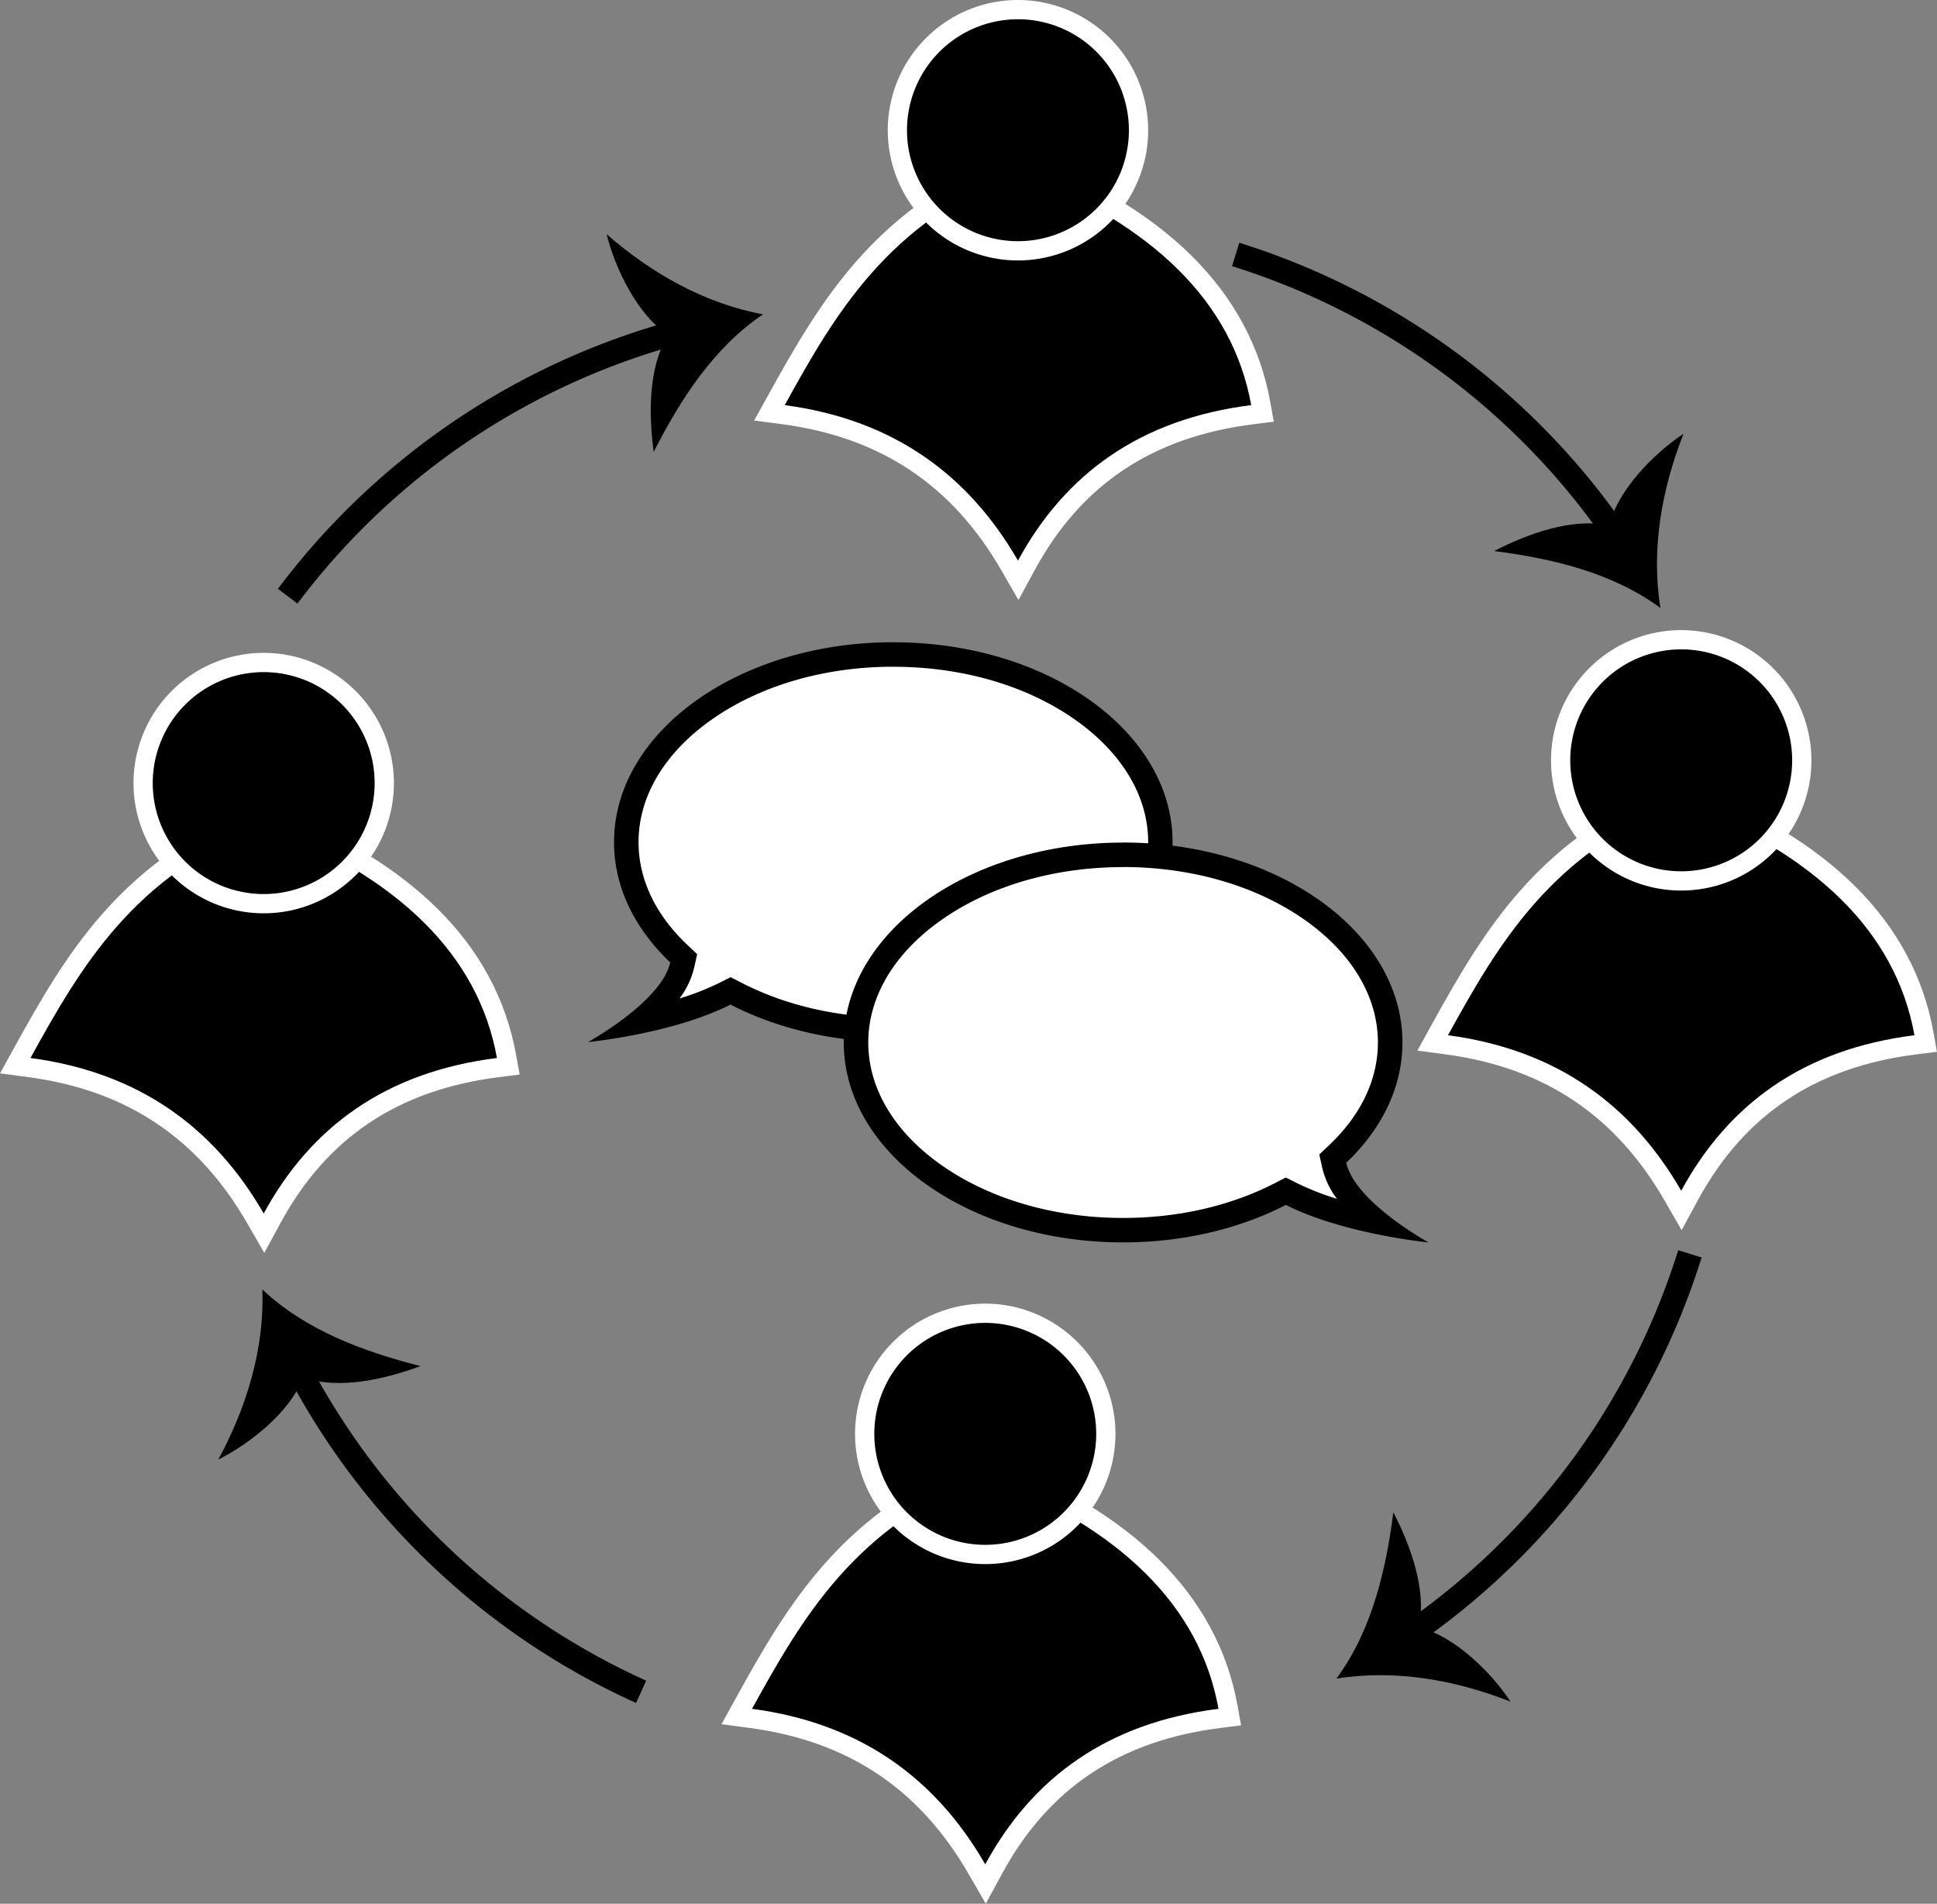 <?xml version="1.0" encoding="UTF-8"?> <svg xmlns="http://www.w3.org/2000/svg" id="Слой_1" data-name="Слой 1" viewBox="0 0 1106.85 1087.66"><rect x="0" y="0" width="1106.85" height="1087.66" fill="#808080" stroke="none"/><defs><style>.cls-1{fill:#fff;}.cls-2{fill:none;stroke:#000;stroke-miterlimit:10;stroke-width:14px;}</style></defs><path d="M902,1070.08c-29-50.25-71.26-78.43-129.24-86.13l-8-1.06,3.89-7c27.17-49.29,58-105.15,136.08-135.75l2-.78,2,.79c39.33,15.46,70.72,34.62,93.29,57,23.31,23.06,37.91,50.13,43.39,80.46l1,5.71-5.76.72c-59.49,7.46-101.73,35.6-129.13,86l-4.69,8.63Z" transform="translate(-343.72 -2.19)"></path><path class="cls-1" d="M906.72,845.22c76.82,30.2,122.58,74,133.28,133.27-63.14,7.92-106.24,39.08-133.28,88.84-28.35-49.15-71.27-80.6-133.28-88.84,28.87-52.35,58.87-104.13,133.28-133.27m0-11.82-4,1.57c-35.19,13.79-64,33.71-88,60.9-20.51,23.25-35.2,48.77-50.94,77.31L756,987.28l16,2.12c56.18,7.46,97.13,34.75,125.2,83.43l9.82,17,9.38-17.26c26.48-48.75,67.37-76,125-83.18l11.52-1.45-2.07-11.42c-5.68-31.46-20.8-59.52-44.93-83.39-23.11-22.86-55.12-42.44-95.14-58.17l-4-1.58Z" transform="translate(-343.72 -2.19)"></path><circle cx="563" cy="819.24" r="68.9"></circle><path class="cls-1" d="M906.72,758a63.4,63.4,0,1,1-63.4,63.4,63.4,63.4,0,0,1,63.4-63.4m0-11a74.4,74.4,0,1,0,74.4,74.4,74.49,74.49,0,0,0-74.4-74.4Z" transform="translate(-343.72 -2.19)"></path><path class="cls-2" d="M1320,569" transform="translate(-343.72 -2.19)"></path><path class="cls-2" d="M1049.81,147.57a414,414,0,0,1,216.82,159.37" transform="translate(-343.72 -2.19)"></path><path d="M1263.3,302.38c4.74-20.14,25.66-41.3,42.42-52.36-12.35,31.24-18.61,65.78-13.21,99.52-27.33-20.16-61.64-28.22-95-32.52C1216.71,307.17,1241.65,297.9,1263.3,302.38Z" transform="translate(-343.72 -2.19)"></path><path class="cls-2" d="M907,156" transform="translate(-343.72 -2.19)"></path><path class="cls-2" d="M494,569" transform="translate(-343.72 -2.19)"></path><path class="cls-2" d="M912,953" transform="translate(-343.72 -2.19)"></path><path class="cls-2" d="M1309.37,718.55A413.82,413.82,0,0,1,1150,935.36" transform="translate(-343.72 -2.19)"></path><path d="M1154.57,932c20.14,4.74,41.29,25.66,52.35,42.42-31.24-12.35-65.77-18.6-99.52-13.21,20.16-27.33,28.23-61.64,32.52-95C1149.77,885.44,1159,910.38,1154.57,932Z" transform="translate(-343.72 -2.19)"></path><path class="cls-2" d="M710.07,968.78A413.9,413.9,0,0,1,514.16,784.31" transform="translate(-343.72 -2.19)"></path><path d="M516.91,789.25c-7.14,19.41-30.47,37.88-48.45,46.82,16-29.51,26.44-63,25.17-97.18,24.69,23.32,57.77,35.48,90.34,43.79C563.74,790.13,537.86,796.31,516.91,789.25Z" transform="translate(-343.72 -2.19)"></path><path class="cls-2" d="M508.11,342.81A414,414,0,0,1,730.9,191.9" transform="translate(-343.72 -2.19)"></path><path d="M725.48,193.51c-17.39-11.21-30.31-38-35.12-57.51,25.3,22.1,55.75,39.56,89.35,45.78-28.15,19-47.24,48.63-62.45,78.6C714.4,239,714,212.41,725.48,193.51Z" transform="translate(-343.72 -2.19)"></path><path d="M1299.64,685.24c-29-50.26-71.25-78.43-129.24-86.14l-8-1.06,3.89-7c27.17-49.29,58-105.15,136.09-135.75l2-.79,2,.79c39.32,15.47,70.71,34.63,93.29,57,23.31,23.06,37.91,50.13,43.39,80.45l1,5.72-5.76.72c-59.5,7.46-101.74,35.59-129.13,86l-4.69,8.63Z" transform="translate(-343.72 -2.19)"></path><path class="cls-1" d="M1304.41,460.37c76.81,30.21,122.57,74,133.28,133.28-63.15,7.92-106.24,39.08-133.28,88.84-28.35-49.15-71.27-80.6-133.28-88.84C1200,541.3,1230,489.52,1304.41,460.37m0-11.81-4,1.57c-35.19,13.78-64,33.71-88,60.9-20.51,23.25-35.21,48.77-51,77.31l-7.77,14.1,16,2.12c56.17,7.46,97.13,34.75,125.2,83.43l9.81,17,9.38-17.26c26.49-48.74,67.37-76,125-83.17l11.52-1.45-2.06-11.42c-5.68-31.46-20.8-59.52-44.93-83.39-23.11-22.87-55.13-42.44-95.15-58.17l-4-1.58Z" transform="translate(-343.72 -2.19)"></path><circle cx="960.68" cy="434.4" r="68.9"></circle><path class="cls-1" d="M1304.41,373.19a63.4,63.4,0,1,1-63.41,63.4,63.4,63.4,0,0,1,63.41-63.4m0-11a74.4,74.4,0,1,0,74.4,74.4,74.49,74.49,0,0,0-74.4-74.4Z" transform="translate(-343.72 -2.19)"></path><path d="M489.64,698.24c-29-50.26-71.25-78.43-129.24-86.14l-8-1.06,3.89-7c27.17-49.29,58-105.15,136.09-135.75l2-.79,2,.79c39.32,15.47,70.71,34.63,93.29,57,23.31,23.06,37.91,50.13,43.39,80.45l1,5.72-5.76.72c-59.5,7.46-101.74,35.59-129.13,86l-4.69,8.63Z" transform="translate(-343.72 -2.19)"></path><path class="cls-1" d="M494.41,473.37c76.81,30.21,122.57,74,133.28,133.28-63.15,7.92-106.24,39.08-133.28,88.84-28.35-49.15-71.27-80.6-133.28-88.84C390,554.3,420,502.52,494.41,473.37m0-11.81-4,1.57c-35.19,13.78-64,33.71-87.95,60.9-20.51,23.25-35.21,48.77-50.95,77.31l-7.77,14.1,16,2.12c56.17,7.46,97.13,34.75,125.2,83.43l9.81,17,9.38-17.26c26.49-48.74,67.37-76,125-83.17l11.52-1.45-2.06-11.42c-5.68-31.46-20.8-59.52-44.93-83.39-23.11-22.87-55.13-42.44-95.15-58.17l-4-1.58Z" transform="translate(-343.72 -2.19)"></path><circle cx="150.68" cy="447.4" r="68.9"></circle><path class="cls-1" d="M494.41,386.19A63.4,63.4,0,1,1,431,449.59a63.4,63.4,0,0,1,63.41-63.4m0-11a74.4,74.4,0,1,0,74.4,74.4,74.49,74.49,0,0,0-74.4-74.4Z" transform="translate(-343.72 -2.19)"></path><path d="M920.64,325.24c-29-50.26-71.25-78.43-129.24-86.14l-8-1.06,3.89-7c27.17-49.29,58-105.15,136.09-135.75l2-.79,2,.79c39.32,15.47,70.71,34.63,93.29,57,23.31,23.06,37.91,50.13,43.39,80.45l1,5.72-5.76.72c-59.5,7.46-101.74,35.59-129.13,86l-4.69,8.63Z" transform="translate(-343.72 -2.19)"></path><path class="cls-1" d="M925.41,100.37c76.81,30.21,122.57,74,133.28,133.28-63.15,7.92-106.24,39.08-133.28,88.84-28.35-49.15-71.27-80.6-133.28-88.84C821,181.3,851,129.52,925.41,100.37m0-11.81-4,1.57c-35.19,13.78-64,33.71-87.95,60.9-20.51,23.25-35.21,48.77-51,77.31l-7.77,14.1,16,2.12c56.17,7.46,97.13,34.75,125.2,83.43l9.81,17,9.38-17.26c26.49-48.74,67.37-76,125-83.17l11.52-1.45-2.06-11.42c-5.68-31.46-20.8-59.52-44.93-83.39-23.11-22.87-55.13-42.44-95.15-58.17l-4-1.58Z" transform="translate(-343.72 -2.19)"></path><circle cx="581.68" cy="74.4" r="68.9"></circle><path class="cls-1" d="M925.41,13.19A63.4,63.4,0,1,1,862,76.59a63.4,63.4,0,0,1,63.41-63.4m0-11a74.4,74.4,0,1,0,74.4,74.4,74.49,74.49,0,0,0-74.4-74.4Z" transform="translate(-343.72 -2.19)"></path><path class="cls-1" d="M854.21,590.59c-32.53,0-63.6-7.14-89.84-20.63l-3.17-1.63-3.18,1.6c-14.94,7.53-33.19,12.54-48.39,15.74,10.78-8.92,21.28-20.26,23.91-32.07l.86-3.87L731.52,547C712,528.43,701.6,506.42,701.6,483.36c0-59.12,68.46-107.22,152.61-107.22s152.61,48.1,152.61,107.22S938.36,590.59,854.21,590.59Z" transform="translate(-343.72 -2.19)"></path><path d="M854.21,383.14c39.73,0,76.92,10.95,104.71,30.84,26.37,18.87,40.9,43.51,40.9,69.38s-14.53,50.51-40.9,69.39c-27.79,19.88-65,30.84-104.71,30.84-31.43,0-61.38-6.87-86.64-19.86l-6.34-3.26-6.36,3.21a153.52,153.52,0,0,1-22.89,9,47.49,47.49,0,0,0,8.39-17.59l1.72-7.74-5.75-5.46c-18.15-17.21-27.74-37.46-27.74-58.56,0-25.87,14.52-50.51,40.9-69.38,27.79-19.89,65-30.84,104.71-30.84m0-14c-88.15,0-159.61,51.14-159.61,114.22,0,25.8,11.95,49.6,32.1,68.72-5,22.46-47,45.51-47,45.51s48.1-4.61,81.44-21.41c26.19,13.47,58.32,21.41,93,21.41,88.15,0,159.61-51.14,159.61-114.23S942.36,369.14,854.21,369.14Z" transform="translate(-343.72 -2.19)"></path><path class="cls-1" d="M985.48,705c-84.15,0-152.61-48.1-152.61-107.22s68.46-107.23,152.61-107.23,152.61,48.1,152.61,107.23c0,23.06-10.35,45.06-29.92,63.64l-2.88,2.72.86,3.87c2.62,11.81,13.12,23.16,23.9,32.08-15.19-3.21-33.45-8.22-48.38-15.75l-3.18-1.6-3.17,1.63C1049.08,697.87,1018,705,985.48,705Z" transform="translate(-343.72 -2.19)"></path><path d="M985.48,497.55c39.73,0,76.92,11,104.71,30.84,26.37,18.88,40.9,43.52,40.9,69.39,0,21.09-9.6,41.34-27.74,58.56l-5.75,5.45,1.72,7.74a47.37,47.37,0,0,0,8.39,17.6,153.33,153.33,0,0,1-22.89-9l-6.37-3.2-6.33,3.26c-25.26,13-55.22,19.85-86.64,19.85-39.74,0-76.92-11-104.71-30.84-26.38-18.87-40.9-43.51-40.9-69.38s14.52-50.51,40.9-69.39c27.79-19.88,65-30.84,104.71-30.84m0-14c-88.15,0-159.61,51.14-159.61,114.23S897.33,712,985.48,712c34.72,0,66.85-7.93,93-21.4C1111.85,707.39,1160,712,1160,712s-42-23-47-45.51c20.16-19.12,32.11-42.92,32.11-68.71,0-63.09-71.46-114.23-159.61-114.23Z" transform="translate(-343.72 -2.19)"></path></svg> 